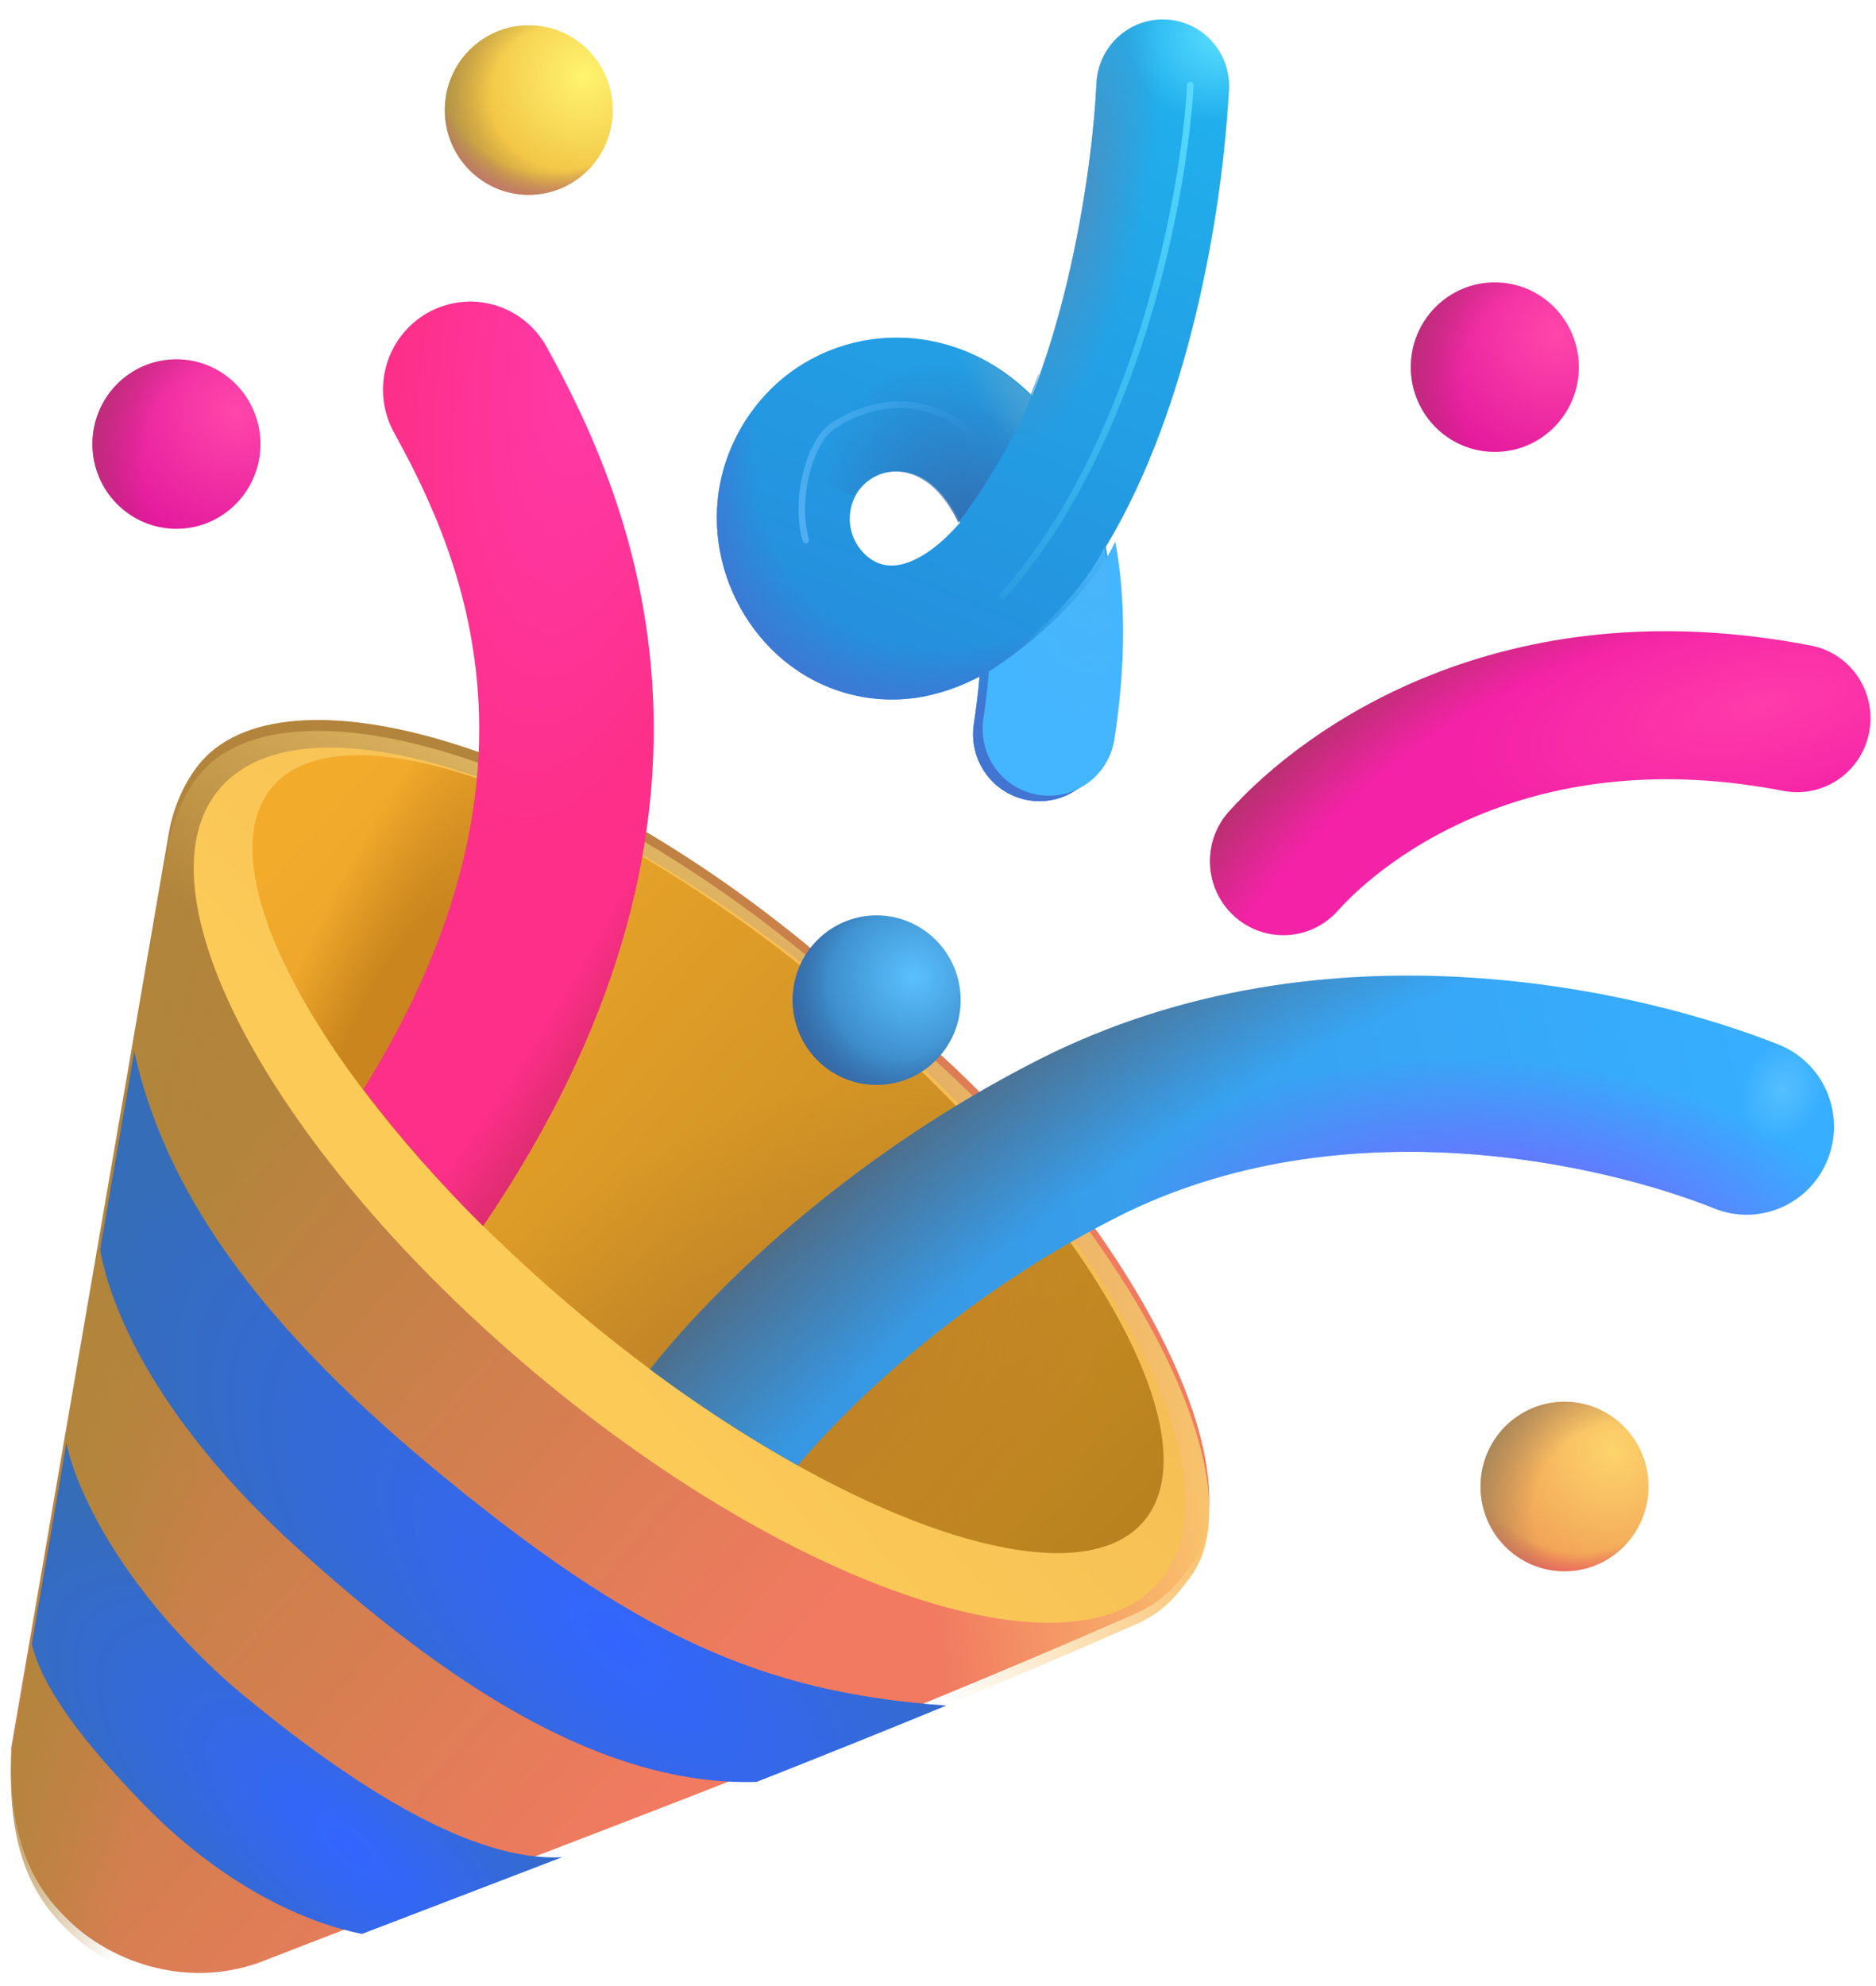 <svg width="86" height="91" viewBox="0 0 86 91" fill="none" xmlns="http://www.w3.org/2000/svg">
<g filter="url(#filter0_i_240_99)">
<path d="M52.079 74.416C53.484 73.797 54.067 72.893 54.489 72.36C58.286 67.583 50.19 53.397 38.631 45.188C26.381 34.433 12.894 30.766 9.098 35.546C8.448 36.366 7.936 37.483 7.725 38.742L0.522 80.53C0.272 85.624 2.203 87.56 3.169 88.503C4.92 90.22 8.323 91.676 11.876 90.417C25.58 85.094 38.423 80.42 52.079 74.416Z" fill="url(#paint0_linear_240_99)"/>
</g>
<path d="M52.079 74.416C53.484 73.797 54.067 72.893 54.489 72.36C58.286 67.583 50.19 53.397 38.631 45.188C26.381 34.433 12.894 30.766 9.098 35.546C8.448 36.366 7.936 37.483 7.725 38.742L0.522 80.53C0.272 85.624 2.203 87.56 3.169 88.503C4.92 90.22 8.323 91.676 11.876 90.417C25.58 85.094 38.423 80.42 52.079 74.416Z" fill="url(#paint1_linear_240_99)"/>
<path d="M52.079 74.416C53.484 73.797 54.067 72.893 54.489 72.36C58.286 67.583 50.19 53.397 38.631 45.188C26.381 34.433 12.894 30.766 9.098 35.546C8.448 36.366 7.936 37.483 7.725 38.742L0.522 80.53C0.272 85.624 2.203 87.56 3.169 88.503C4.92 90.22 8.323 91.676 11.876 90.417C25.58 85.094 38.423 80.42 52.079 74.416Z" fill="url(#paint2_linear_240_99)"/>
<path d="M52.079 74.416C53.484 73.797 54.067 72.893 54.489 72.36C58.286 67.583 50.19 53.397 38.631 45.188C26.381 34.433 12.894 30.766 9.098 35.546C8.448 36.366 7.936 37.483 7.725 38.742L0.522 80.53C0.272 85.624 2.203 87.56 3.169 88.503C4.92 90.22 8.323 91.676 11.876 90.417C25.58 85.094 38.423 80.42 52.079 74.416Z" fill="url(#paint3_linear_240_99)"/>
<g filter="url(#filter1_f_240_99)">
<path d="M24.52 62.895C36.443 72.895 49.283 77.152 53.199 72.403C57.114 67.655 50.622 55.7 38.699 45.7C26.775 35.701 13.935 31.444 10.02 36.192C6.105 40.941 12.597 52.896 24.52 62.895Z" fill="url(#paint4_linear_240_99)"/>
</g>
<g filter="url(#filter2_f_240_99)">
<path d="M26.492 60.112C37.542 69.38 49.171 73.654 52.466 69.658C55.761 65.662 49.473 54.91 38.423 45.642C27.372 36.374 15.743 32.101 12.448 36.096C9.154 40.092 15.441 50.845 26.492 60.112Z" fill="url(#paint5_linear_240_99)"/>
<path d="M26.492 60.112C37.542 69.38 49.171 73.654 52.466 69.658C55.761 65.662 49.473 54.91 38.423 45.642C27.372 36.374 15.743 32.101 12.448 36.096C9.154 40.092 15.441 50.845 26.492 60.112Z" fill="url(#paint6_radial_240_99)"/>
<path d="M26.492 60.112C37.542 69.38 49.171 73.654 52.466 69.658C55.761 65.662 49.473 54.91 38.423 45.642C27.372 36.374 15.743 32.101 12.448 36.096C9.154 40.092 15.441 50.845 26.492 60.112Z" fill="url(#paint7_radial_240_99)"/>
</g>
<path d="M40.187 49.704C42.314 49.704 44.038 47.965 44.038 45.821C44.038 43.676 42.314 41.938 40.187 41.938C38.06 41.938 36.336 43.676 36.336 45.821C36.336 47.965 38.06 49.704 40.187 49.704Z" fill="url(#paint8_radial_240_99)"/>
<path d="M40.187 49.704C42.314 49.704 44.038 47.965 44.038 45.821C44.038 43.676 42.314 41.938 40.187 41.938C38.06 41.938 36.336 43.676 36.336 45.821C36.336 47.965 38.06 49.704 40.187 49.704Z" fill="url(#paint9_radial_240_99)"/>
<path d="M71.722 71.986C73.849 71.986 75.573 70.248 75.573 68.103C75.573 65.958 73.849 64.22 71.722 64.22C69.595 64.22 67.871 65.958 67.871 68.103C67.871 70.248 69.595 71.986 71.722 71.986Z" fill="url(#paint10_radial_240_99)"/>
<path d="M71.722 71.986C73.849 71.986 75.573 70.248 75.573 68.103C75.573 65.958 73.849 64.22 71.722 64.22C69.595 64.22 67.871 65.958 67.871 68.103C67.871 70.248 69.595 71.986 71.722 71.986Z" fill="url(#paint11_radial_240_99)"/>
<path d="M71.722 71.986C73.849 71.986 75.573 70.248 75.573 68.103C75.573 65.958 73.849 64.22 71.722 64.22C69.595 64.22 67.871 65.958 67.871 68.103C67.871 70.248 69.595 71.986 71.722 71.986Z" fill="url(#paint12_radial_240_99)"/>
<path d="M68.527 20.705C70.653 20.705 72.378 18.966 72.378 16.822C72.378 14.677 70.653 12.938 68.527 12.938C66.4 12.938 64.676 14.677 64.676 16.822C64.676 18.966 66.4 20.705 68.527 20.705Z" fill="url(#paint13_radial_240_99)"/>
<path d="M68.527 20.705C70.653 20.705 72.378 18.966 72.378 16.822C72.378 14.677 70.653 12.938 68.527 12.938C66.4 12.938 64.676 14.677 64.676 16.822C64.676 18.966 66.4 20.705 68.527 20.705Z" fill="url(#paint14_radial_240_99)"/>
<path d="M24.241 8.925C26.368 8.925 28.092 7.186 28.092 5.041C28.092 2.897 26.368 1.158 24.241 1.158C22.115 1.158 20.391 2.897 20.391 5.041C20.391 7.186 22.115 8.925 24.241 8.925Z" fill="url(#paint15_radial_240_99)"/>
<path d="M24.241 8.925C26.368 8.925 28.092 7.186 28.092 5.041C28.092 2.897 26.368 1.158 24.241 1.158C22.115 1.158 20.391 2.897 20.391 5.041C20.391 7.186 22.115 8.925 24.241 8.925Z" fill="url(#paint16_radial_240_99)"/>
<path d="M24.241 8.925C26.368 8.925 28.092 7.186 28.092 5.041C28.092 2.897 26.368 1.158 24.241 1.158C22.115 1.158 20.391 2.897 20.391 5.041C20.391 7.186 22.115 8.925 24.241 8.925Z" fill="url(#paint17_radial_240_99)"/>
<path d="M8.089 24.228C10.216 24.228 11.94 22.49 11.94 20.345C11.94 18.201 10.216 16.462 8.089 16.462C5.962 16.462 4.238 18.201 4.238 20.345C4.238 22.49 5.962 24.228 8.089 24.228Z" fill="url(#paint18_radial_240_99)"/>
<path d="M8.089 24.228C10.216 24.228 11.94 22.49 11.94 20.345C11.94 18.201 10.216 16.462 8.089 16.462C5.962 16.462 4.238 18.201 4.238 20.345C4.238 22.49 5.962 24.228 8.089 24.228Z" fill="url(#paint19_radial_240_99)"/>
<path d="M43.384 78.139C35.042 77.551 29.19 75.033 19.712 67.138C11.555 60.343 7.506 54.317 6.155 48.171L4.59 57.251C5.23 60.808 7.983 65.773 13.434 70.743C20.563 77.241 27.663 81.838 34.683 81.638C37.593 80.494 40.493 79.329 43.384 78.139Z" fill="url(#paint20_radial_240_99)"/>
<path d="M25.773 85.086C21.762 85.312 16.342 82.013 10.715 77.297C5.913 73.111 3.544 68.563 3.045 66.109L1.457 75.332C1.848 76.891 3.048 79.011 6.515 82.594C10.388 86.597 14.287 88.159 16.598 88.601L21.502 86.723L25.773 85.086Z" fill="url(#paint21_radial_240_99)"/>
<g filter="url(#filter3_i_240_99)">
<path fill-rule="evenodd" clip-rule="evenodd" d="M81.591 36.502C70.074 34.233 63.269 39.553 61.111 41.938C60.817 42.278 60.458 42.555 60.056 42.753C59.654 42.951 59.218 43.066 58.771 43.092C58.324 43.117 57.877 43.053 57.456 42.902C57.034 42.751 56.647 42.517 56.316 42.213C55.986 41.91 55.718 41.542 55.53 41.133C55.342 40.724 55.237 40.281 55.221 39.83C55.205 39.38 55.278 38.93 55.436 38.508C55.595 38.087 55.835 37.701 56.143 37.374C59.488 33.671 68.541 27.022 82.882 29.85C83.734 30.045 84.477 30.567 84.954 31.305C85.431 32.044 85.604 32.941 85.436 33.805C85.268 34.67 84.773 35.435 84.055 35.938C83.338 36.441 82.454 36.642 81.591 36.499" fill="url(#paint22_radial_240_99)"/>
<path fill-rule="evenodd" clip-rule="evenodd" d="M81.591 36.502C70.074 34.233 63.269 39.553 61.111 41.938C60.817 42.278 60.458 42.555 60.056 42.753C59.654 42.951 59.218 43.066 58.771 43.092C58.324 43.117 57.877 43.053 57.456 42.902C57.034 42.751 56.647 42.517 56.316 42.213C55.986 41.91 55.718 41.542 55.53 41.133C55.342 40.724 55.237 40.281 55.221 39.83C55.205 39.38 55.278 38.93 55.436 38.508C55.595 38.087 55.835 37.701 56.143 37.374C59.488 33.671 68.541 27.022 82.882 29.85C83.734 30.045 84.477 30.567 84.954 31.305C85.431 32.044 85.604 32.941 85.436 33.805C85.268 34.67 84.773 35.435 84.055 35.938C83.338 36.441 82.454 36.642 81.591 36.499" fill="url(#paint23_radial_240_99)"/>
</g>
<path fill-rule="evenodd" clip-rule="evenodd" d="M53.443 0.895C53.843 0.914 54.234 1.011 54.596 1.183C54.958 1.354 55.282 1.596 55.551 1.894C55.82 2.192 56.029 2.54 56.164 2.919C56.299 3.299 56.359 3.701 56.34 4.103C56.139 7.594 55.626 11.058 54.807 14.455C53.968 17.922 52.678 21.763 50.69 25.059C51.171 27.628 51.183 30.659 50.655 34.107C50.532 34.91 50.097 35.632 49.447 36.113C48.796 36.593 47.982 36.794 47.185 36.67C46.388 36.545 45.672 36.107 45.196 35.451C44.719 34.795 44.52 33.974 44.644 33.17C44.761 32.402 44.846 31.679 44.9 31.001C44.322 31.306 43.715 31.55 43.088 31.731C41.992 32.054 40.84 32.132 39.712 31.958C38.584 31.784 37.507 31.363 36.558 30.724C33.12 28.416 31.535 23.364 34.195 19.233C36.724 15.307 41.999 14.239 46.007 17.034C46.47 17.357 46.905 17.72 47.31 18.122C47.95 16.492 48.475 14.749 48.898 13.003C49.797 9.284 50.172 5.798 50.265 3.816C50.283 3.414 50.38 3.019 50.55 2.655C50.719 2.29 50.959 1.963 51.254 1.692C51.549 1.42 51.894 1.21 52.27 1.074C52.646 0.937 53.044 0.876 53.443 0.895ZM44.01 23.942C43.549 22.974 42.998 22.393 42.55 22.079C41.295 21.205 39.919 21.611 39.294 22.577C38.989 23.068 38.884 23.66 39.002 24.228C39.12 24.795 39.452 25.295 39.928 25.62C40.312 25.879 40.802 26.008 41.452 25.824C42.041 25.656 42.941 25.175 44.01 23.942Z" fill="url(#paint24_linear_240_99)"/>
<path fill-rule="evenodd" clip-rule="evenodd" d="M53.443 0.895C53.843 0.914 54.234 1.011 54.596 1.183C54.958 1.354 55.282 1.596 55.551 1.894C55.82 2.192 56.029 2.54 56.164 2.919C56.299 3.299 56.359 3.701 56.34 4.103C56.139 7.594 55.626 11.058 54.807 14.455C53.968 17.922 52.678 21.763 50.69 25.059C51.171 27.628 51.183 30.659 50.655 34.107C50.532 34.91 50.097 35.632 49.447 36.113C48.796 36.593 47.982 36.794 47.185 36.67C46.388 36.545 45.672 36.107 45.196 35.451C44.719 34.795 44.52 33.974 44.644 33.17C44.761 32.402 44.846 31.679 44.9 31.001C44.322 31.306 43.715 31.55 43.088 31.731C41.992 32.054 40.84 32.132 39.712 31.958C38.584 31.784 37.507 31.363 36.558 30.724C33.12 28.416 31.535 23.364 34.195 19.233C36.724 15.307 41.999 14.239 46.007 17.034C46.47 17.357 46.905 17.72 47.31 18.122C47.95 16.492 48.475 14.749 48.898 13.003C49.797 9.284 50.172 5.798 50.265 3.816C50.283 3.414 50.38 3.019 50.55 2.655C50.719 2.29 50.959 1.963 51.254 1.692C51.549 1.42 51.894 1.21 52.27 1.074C52.646 0.937 53.044 0.876 53.443 0.895ZM44.01 23.942C43.549 22.974 42.998 22.393 42.55 22.079C41.295 21.205 39.919 21.611 39.294 22.577C38.989 23.068 38.884 23.66 39.002 24.228C39.12 24.795 39.452 25.295 39.928 25.62C40.312 25.879 40.802 26.008 41.452 25.824C42.041 25.656 42.941 25.175 44.01 23.942Z" fill="url(#paint25_radial_240_99)"/>
<path fill-rule="evenodd" clip-rule="evenodd" d="M53.443 0.895C53.843 0.914 54.234 1.011 54.596 1.183C54.958 1.354 55.282 1.596 55.551 1.894C55.82 2.192 56.029 2.54 56.164 2.919C56.299 3.299 56.359 3.701 56.34 4.103C56.139 7.594 55.626 11.058 54.807 14.455C53.968 17.922 52.678 21.763 50.69 25.059C51.171 27.628 51.183 30.659 50.655 34.107C50.532 34.91 50.097 35.632 49.447 36.113C48.796 36.593 47.982 36.794 47.185 36.67C46.388 36.545 45.672 36.107 45.196 35.451C44.719 34.795 44.52 33.974 44.644 33.17C44.761 32.402 44.846 31.679 44.9 31.001C44.322 31.306 43.715 31.55 43.088 31.731C41.992 32.054 40.84 32.132 39.712 31.958C38.584 31.784 37.507 31.363 36.558 30.724C33.12 28.416 31.535 23.364 34.195 19.233C36.724 15.307 41.999 14.239 46.007 17.034C46.47 17.357 46.905 17.72 47.31 18.122C47.95 16.492 48.475 14.749 48.898 13.003C49.797 9.284 50.172 5.798 50.265 3.816C50.283 3.414 50.38 3.019 50.55 2.655C50.719 2.29 50.959 1.963 51.254 1.692C51.549 1.42 51.894 1.21 52.27 1.074C52.646 0.937 53.044 0.876 53.443 0.895ZM44.01 23.942C43.549 22.974 42.998 22.393 42.55 22.079C41.295 21.205 39.919 21.611 39.294 22.577C38.989 23.068 38.884 23.66 39.002 24.228C39.12 24.795 39.452 25.295 39.928 25.62C40.312 25.879 40.802 26.008 41.452 25.824C42.041 25.656 42.941 25.175 44.01 23.942Z" fill="url(#paint26_radial_240_99)"/>
<path fill-rule="evenodd" clip-rule="evenodd" d="M53.443 0.895C53.843 0.914 54.234 1.011 54.596 1.183C54.958 1.354 55.282 1.596 55.551 1.894C55.82 2.192 56.029 2.54 56.164 2.919C56.299 3.299 56.359 3.701 56.34 4.103C56.139 7.594 55.626 11.058 54.807 14.455C53.968 17.922 52.678 21.763 50.69 25.059C51.171 27.628 51.183 30.659 50.655 34.107C50.532 34.91 50.097 35.632 49.447 36.113C48.796 36.593 47.982 36.794 47.185 36.67C46.388 36.545 45.672 36.107 45.196 35.451C44.719 34.795 44.52 33.974 44.644 33.17C44.761 32.402 44.846 31.679 44.9 31.001C44.322 31.306 43.715 31.55 43.088 31.731C41.992 32.054 40.84 32.132 39.712 31.958C38.584 31.784 37.507 31.363 36.558 30.724C33.12 28.416 31.535 23.364 34.195 19.233C36.724 15.307 41.999 14.239 46.007 17.034C46.47 17.357 46.905 17.72 47.31 18.122C47.95 16.492 48.475 14.749 48.898 13.003C49.797 9.284 50.172 5.798 50.265 3.816C50.283 3.414 50.38 3.019 50.55 2.655C50.719 2.29 50.959 1.963 51.254 1.692C51.549 1.42 51.894 1.21 52.27 1.074C52.646 0.937 53.044 0.876 53.443 0.895ZM44.01 23.942C43.549 22.974 42.998 22.393 42.55 22.079C41.295 21.205 39.919 21.611 39.294 22.577C38.989 23.068 38.884 23.66 39.002 24.228C39.12 24.795 39.452 25.295 39.928 25.62C40.312 25.879 40.802 26.008 41.452 25.824C42.041 25.656 42.941 25.175 44.01 23.942Z" fill="url(#paint27_radial_240_99)"/>
<path fill-rule="evenodd" clip-rule="evenodd" d="M36.567 67.138C34.219 65.818 31.957 64.346 29.797 62.732C33.273 58.384 39.487 52.683 47.585 48.568C60.892 41.802 75.566 45.472 81.549 47.864C82.037 48.06 82.483 48.35 82.86 48.719C83.237 49.088 83.538 49.529 83.747 50.015C83.955 50.501 84.067 51.025 84.074 51.554C84.082 52.084 83.987 52.611 83.793 53.103C83.599 53.596 83.311 54.045 82.945 54.425C82.579 54.805 82.142 55.109 81.66 55.319C81.177 55.529 80.659 55.642 80.133 55.65C79.608 55.658 79.086 55.561 78.597 55.366C73.472 53.316 61.488 50.537 51.187 55.773C44.394 59.226 39.343 63.868 36.567 67.138Z" fill="url(#paint28_linear_240_99)"/>
<path fill-rule="evenodd" clip-rule="evenodd" d="M36.567 67.138C34.219 65.818 31.957 64.346 29.797 62.732C33.273 58.384 39.487 52.683 47.585 48.568C60.892 41.802 75.566 45.472 81.549 47.864C82.037 48.06 82.483 48.35 82.86 48.719C83.237 49.088 83.538 49.529 83.747 50.015C83.955 50.501 84.067 51.025 84.074 51.554C84.082 52.084 83.987 52.611 83.793 53.103C83.599 53.596 83.311 54.045 82.945 54.425C82.579 54.805 82.142 55.109 81.66 55.319C81.177 55.529 80.659 55.642 80.133 55.65C79.608 55.658 79.086 55.561 78.597 55.366C73.472 53.316 61.488 50.537 51.187 55.773C44.394 59.226 39.343 63.868 36.567 67.138Z" fill="url(#paint29_radial_240_99)"/>
<path fill-rule="evenodd" clip-rule="evenodd" d="M36.567 67.138C34.219 65.818 31.957 64.346 29.797 62.732C33.273 58.384 39.487 52.683 47.585 48.568C60.892 41.802 75.566 45.472 81.549 47.864C82.037 48.06 82.483 48.35 82.86 48.719C83.237 49.088 83.538 49.529 83.747 50.015C83.955 50.501 84.067 51.025 84.074 51.554C84.082 52.084 83.987 52.611 83.793 53.103C83.599 53.596 83.311 54.045 82.945 54.425C82.579 54.805 82.142 55.109 81.66 55.319C81.177 55.529 80.659 55.642 80.133 55.65C79.608 55.658 79.086 55.561 78.597 55.366C73.472 53.316 61.488 50.537 51.187 55.773C44.394 59.226 39.343 63.868 36.567 67.138Z" fill="url(#paint30_radial_240_99)"/>
<path fill-rule="evenodd" clip-rule="evenodd" d="M36.567 67.138C34.219 65.818 31.957 64.346 29.797 62.732C33.273 58.384 39.487 52.683 47.585 48.568C60.892 41.802 75.566 45.472 81.549 47.864C82.037 48.06 82.483 48.35 82.86 48.719C83.237 49.088 83.538 49.529 83.747 50.015C83.955 50.501 84.067 51.025 84.074 51.554C84.082 52.084 83.987 52.611 83.793 53.103C83.599 53.596 83.311 54.045 82.945 54.425C82.579 54.805 82.142 55.109 81.66 55.319C81.177 55.529 80.659 55.642 80.133 55.65C79.608 55.658 79.086 55.561 78.597 55.366C73.472 53.316 61.488 50.537 51.187 55.773C44.394 59.226 39.343 63.868 36.567 67.138Z" fill="url(#paint31_radial_240_99)"/>
<g filter="url(#filter4_i_240_99)">
<path fill-rule="evenodd" clip-rule="evenodd" d="M24.907 15.64C24.651 15.177 24.307 14.769 23.895 14.44C23.483 14.111 23.011 13.867 22.505 13.722C22 13.576 21.471 13.533 20.948 13.594C20.426 13.655 19.921 13.82 19.462 14.078C19.003 14.335 18.598 14.682 18.272 15.098C17.945 15.513 17.703 15.989 17.559 16.499C17.416 17.009 17.373 17.543 17.433 18.069C17.494 18.596 17.657 19.105 17.912 19.568C19.535 22.506 21.533 26.66 21.789 32.005C22.013 36.663 20.925 42.57 16.504 49.658C18.183 51.875 20.017 53.967 21.994 55.917C28.23 46.773 30.115 38.58 29.782 31.615C29.439 24.416 26.735 18.955 24.907 15.64Z" fill="url(#paint32_radial_240_99)"/>
<path fill-rule="evenodd" clip-rule="evenodd" d="M24.907 15.64C24.651 15.177 24.307 14.769 23.895 14.44C23.483 14.111 23.011 13.867 22.505 13.722C22 13.576 21.471 13.533 20.948 13.594C20.426 13.655 19.921 13.82 19.462 14.078C19.003 14.335 18.598 14.682 18.272 15.098C17.945 15.513 17.703 15.989 17.559 16.499C17.416 17.009 17.373 17.543 17.433 18.069C17.494 18.596 17.657 19.105 17.912 19.568C19.535 22.506 21.533 26.66 21.789 32.005C22.013 36.663 20.925 42.57 16.504 49.658C18.183 51.875 20.017 53.967 21.994 55.917C28.23 46.773 30.115 38.58 29.782 31.615C29.439 24.416 26.735 18.955 24.907 15.64Z" fill="url(#paint33_radial_240_99)"/>
</g>
<path d="M33.371 20.688C33.567 20.198 33.817 19.715 34.12 19.242C36.649 15.314 41.924 14.245 45.932 17.041C46.395 17.363 46.83 17.726 47.235 18.128C47.363 17.795 47.489 17.457 47.613 17.115L47.629 17.18C46.806 19.794 44.959 22.596 43.931 23.945C43.471 22.977 42.923 22.396 42.475 22.086C41.22 21.211 39.84 21.618 39.219 22.583L39.152 22.696L33.371 20.688Z" fill="url(#paint34_radial_240_99)"/>
<path d="M33.371 20.688C33.567 20.198 33.817 19.715 34.12 19.242C36.649 15.314 41.924 14.245 45.932 17.041C46.395 17.363 46.83 17.726 47.235 18.128C47.363 17.795 47.489 17.457 47.613 17.115L47.629 17.18C46.806 19.794 44.959 22.596 43.931 23.945C43.471 22.977 42.923 22.396 42.475 22.086C41.22 21.211 39.84 21.618 39.219 22.583L39.152 22.696L33.371 20.688Z" fill="url(#paint35_radial_240_99)"/>
<g filter="url(#filter5_i_240_99)">
<path d="M50.626 25.061C51.106 27.63 51.118 30.664 50.59 34.108C50.467 34.912 50.032 35.634 49.382 36.114C48.731 36.595 47.917 36.795 47.12 36.671C46.323 36.547 45.607 36.109 45.131 35.453C44.654 34.796 44.456 33.976 44.579 33.172C44.696 32.404 44.781 31.683 44.835 31.009C47.978 29.018 50.053 26.371 50.626 25.061Z" fill="#44B6FF"/>
</g>
<path d="M50.626 25.061C51.106 27.631 51.118 30.665 50.59 34.109C50.467 34.913 50.032 35.635 49.382 36.115C48.731 36.596 47.917 36.796 47.12 36.672C46.323 36.548 45.607 36.11 45.131 35.453C44.654 34.797 44.456 33.977 44.579 33.173C44.696 32.405 44.781 31.684 44.835 31.011C47.978 29.019 50.053 26.372 50.626 25.061Z" fill="url(#paint36_radial_240_99)"/>
<g filter="url(#filter6_f_240_99)">
<path d="M45.242 20.558C44.391 19.396 41.663 17.33 38.238 19.473C37.089 20.193 36.413 22.901 36.938 24.744" stroke="url(#paint37_linear_240_99)" stroke-width="0.3" stroke-linecap="round"/>
</g>
<g filter="url(#filter7_f_240_99)">
<path d="M54.569 3.899C54.3 8.774 52.207 20.281 45.965 27.302" stroke="url(#paint38_linear_240_99)" stroke-width="0.3" stroke-linecap="round"/>
</g>
<defs>
<filter id="filter0_i_240_99" x="0.5" y="32.985" width="54.938" height="57.906" filterUnits="userSpaceOnUse" color-interpolation-filters="sRGB">
<feFlood flood-opacity="0" result="BackgroundImageFix"/>
<feBlend mode="normal" in="SourceGraphic" in2="BackgroundImageFix" result="shape"/>
<feColorMatrix in="SourceAlpha" type="matrix" values="0 0 0 0 0 0 0 0 0 0 0 0 0 0 0 0 0 0 127 0" result="hardAlpha"/>
<feOffset dy="-0.5"/>
<feGaussianBlur stdDeviation="0.5"/>
<feComposite in2="hardAlpha" operator="arithmetic" k2="-1" k3="1"/>
<feColorMatrix type="matrix" values="0 0 0 0 0.925 0 0 0 0 0.349 0 0 0 0 0.384 0 0 0 1 0"/>
<feBlend mode="normal" in2="shape" result="effect1_innerShadow_240_99"/>
</filter>
<filter id="filter1_f_240_99" x="8.379" y="33.75" width="46.461" height="41.096" filterUnits="userSpaceOnUse" color-interpolation-filters="sRGB">
<feFlood flood-opacity="0" result="BackgroundImageFix"/>
<feBlend mode="normal" in="SourceGraphic" in2="BackgroundImageFix" result="shape"/>
<feGaussianBlur stdDeviation="0.25" result="effect1_foregroundBlur_240_99"/>
</filter>
<filter id="filter2_f_240_99" x="11.374" y="34.399" width="42.169" height="36.958" filterUnits="userSpaceOnUse" color-interpolation-filters="sRGB">
<feFlood flood-opacity="0" result="BackgroundImageFix"/>
<feBlend mode="normal" in="SourceGraphic" in2="BackgroundImageFix" result="shape"/>
<feGaussianBlur stdDeviation="0.1" result="effect1_foregroundBlur_240_99"/>
</filter>
<filter id="filter3_i_240_99" x="55.219" y="28.918" width="30.531" height="14.18" filterUnits="userSpaceOnUse" color-interpolation-filters="sRGB">
<feFlood flood-opacity="0" result="BackgroundImageFix"/>
<feBlend mode="normal" in="SourceGraphic" in2="BackgroundImageFix" result="shape"/>
<feColorMatrix in="SourceAlpha" type="matrix" values="0 0 0 0 0 0 0 0 0 0 0 0 0 0 0 0 0 0 127 0" result="hardAlpha"/>
<feOffset dx="0.25" dy="-0.25"/>
<feGaussianBlur stdDeviation="0.25"/>
<feComposite in2="hardAlpha" operator="arithmetic" k2="-1" k3="1"/>
<feColorMatrix type="matrix" values="0 0 0 0 0.722 0 0 0 0 0.271 0 0 0 0 0.471 0 0 0 1 0"/>
<feBlend mode="normal" in2="shape" result="effect1_innerShadow_240_99"/>
</filter>
<filter id="filter4_i_240_99" x="16.504" y="13.567" width="13.466" height="42.6" filterUnits="userSpaceOnUse" color-interpolation-filters="sRGB">
<feFlood flood-opacity="0" result="BackgroundImageFix"/>
<feBlend mode="normal" in="SourceGraphic" in2="BackgroundImageFix" result="shape"/>
<feColorMatrix in="SourceAlpha" type="matrix" values="0 0 0 0 0 0 0 0 0 0 0 0 0 0 0 0 0 0 127 0" result="hardAlpha"/>
<feOffset dx="0.15" dy="0.25"/>
<feGaussianBlur stdDeviation="0.5"/>
<feComposite in2="hardAlpha" operator="arithmetic" k2="-1" k3="1"/>
<feColorMatrix type="matrix" values="0 0 0 0 0.722 0 0 0 0 0.184 0 0 0 0 0.447 0 0 0 1 0"/>
<feBlend mode="normal" in2="shape" result="effect1_innerShadow_240_99"/>
</filter>
<filter id="filter5_i_240_99" x="44.543" y="24.811" width="6.941" height="11.896" filterUnits="userSpaceOnUse" color-interpolation-filters="sRGB">
<feFlood flood-opacity="0" result="BackgroundImageFix"/>
<feBlend mode="normal" in="SourceGraphic" in2="BackgroundImageFix" result="shape"/>
<feColorMatrix in="SourceAlpha" type="matrix" values="0 0 0 0 0 0 0 0 0 0 0 0 0 0 0 0 0 0 127 0" result="hardAlpha"/>
<feOffset dx="0.5" dy="-0.25"/>
<feGaussianBlur stdDeviation="0.325"/>
<feComposite in2="hardAlpha" operator="arithmetic" k2="-1" k3="1"/>
<feColorMatrix type="matrix" values="0 0 0 0 0.239 0 0 0 0 0.439 0 0 0 0 0.769 0 0 0 1 0"/>
<feBlend mode="normal" in2="shape" result="effect1_innerShadow_240_99"/>
</filter>
<filter id="filter6_f_240_99" x="36.309" y="18.091" width="9.381" height="7.104" filterUnits="userSpaceOnUse" color-interpolation-filters="sRGB">
<feFlood flood-opacity="0" result="BackgroundImageFix"/>
<feBlend mode="normal" in="SourceGraphic" in2="BackgroundImageFix" result="shape"/>
<feGaussianBlur stdDeviation="0.15" result="effect1_foregroundBlur_240_99"/>
</filter>
<filter id="filter7_f_240_99" x="45.366" y="3.299" width="9.802" height="24.602" filterUnits="userSpaceOnUse" color-interpolation-filters="sRGB">
<feFlood flood-opacity="0" result="BackgroundImageFix"/>
<feBlend mode="normal" in="SourceGraphic" in2="BackgroundImageFix" result="shape"/>
<feGaussianBlur stdDeviation="0.225" result="effect1_foregroundBlur_240_99"/>
</filter>
<linearGradient id="paint0_linear_240_99" x1="5.775" y1="58.69" x2="31.767" y2="81.071" gradientUnits="userSpaceOnUse">
<stop stop-color="#B3843C"/>
<stop offset="1" stop-color="#F17A61"/>
</linearGradient>
<linearGradient id="paint1_linear_240_99" x1="2.923" y1="62.189" x2="10.479" y2="63.711" gradientUnits="userSpaceOnUse">
<stop stop-color="#B1853B"/>
<stop offset="1" stop-color="#B1853B" stop-opacity="0"/>
</linearGradient>
<linearGradient id="paint2_linear_240_99" x1="55.437" y1="71.098" x2="42.681" y2="73.182" gradientUnits="userSpaceOnUse">
<stop stop-color="#F9C26C"/>
<stop offset="1" stop-color="#F9C26C" stop-opacity="0"/>
</linearGradient>
<linearGradient id="paint3_linear_240_99" x1="27.968" y1="34.181" x2="19.678" y2="48.139" gradientUnits="userSpaceOnUse">
<stop stop-color="#E6BF69"/>
<stop offset="1" stop-color="#E6BF69" stop-opacity="0"/>
</linearGradient>
<linearGradient id="paint4_linear_240_99" x1="25.163" y1="62.242" x2="41.902" y2="47.428" gradientUnits="userSpaceOnUse">
<stop stop-color="#FCCB57"/>
<stop offset="1" stop-color="#F5BD55"/>
</linearGradient>
<linearGradient id="paint5_linear_240_99" x1="14.884" y1="36.788" x2="54.098" y2="72.469" gradientUnits="userSpaceOnUse">
<stop stop-color="#F3AB2C"/>
<stop offset="1" stop-color="#B57F1E"/>
</linearGradient>
<radialGradient id="paint6_radial_240_99" cx="0" cy="0" r="1" gradientUnits="userSpaceOnUse" gradientTransform="translate(17.59 50.206) rotate(-69.54) scale(20.888 5.813)">
<stop offset="0.423" stop-color="#CA851E"/>
<stop offset="1" stop-color="#CA851E" stop-opacity="0"/>
</radialGradient>
<radialGradient id="paint7_radial_240_99" cx="0" cy="0" r="1" gradientUnits="userSpaceOnUse" gradientTransform="translate(34.093 64.43) rotate(-33.575) scale(20.89 12.274)">
<stop stop-color="#BC7F28"/>
<stop offset="1" stop-color="#BC7F28" stop-opacity="0"/>
</radialGradient>
<radialGradient id="paint8_radial_240_99" cx="0" cy="0" r="1" gradientUnits="userSpaceOnUse" gradientTransform="translate(41.888 44.763) rotate(138.431) scale(5.549 5.555)">
<stop stop-color="#5AC0FF"/>
<stop offset="1" stop-color="#3279B6"/>
</radialGradient>
<radialGradient id="paint9_radial_240_99" cx="0" cy="0" r="1" gradientUnits="userSpaceOnUse" gradientTransform="translate(40.946 45.285) rotate(159.897) scale(5.557 6.131)">
<stop offset="0.535" stop-color="#3A619E" stop-opacity="0"/>
<stop offset="1" stop-color="#3A619E"/>
</radialGradient>
<radialGradient id="paint10_radial_240_99" cx="0" cy="0" r="1" gradientUnits="userSpaceOnUse" gradientTransform="translate(73.954 66.461) rotate(134.33) scale(6.357 6.356)">
<stop stop-color="#FDD46C"/>
<stop offset="1" stop-color="#F09C53"/>
</radialGradient>
<radialGradient id="paint11_radial_240_99" cx="0" cy="0" r="1" gradientUnits="userSpaceOnUse" gradientTransform="translate(72.436 66.126) rotate(100.739) scale(6.321 6.272)">
<stop offset="0.792" stop-color="#E76260" stop-opacity="0"/>
<stop offset="0.964" stop-color="#E76260"/>
</radialGradient>
<radialGradient id="paint12_radial_240_99" cx="0" cy="0" r="1" gradientUnits="userSpaceOnUse" gradientTransform="translate(73.559 68.745) rotate(-147.341) scale(6.365 7.522)">
<stop offset="0.482" stop-color="#AA885A" stop-opacity="0"/>
<stop offset="0.907" stop-color="#AA885A"/>
</radialGradient>
<radialGradient id="paint13_radial_240_99" cx="0" cy="0" r="1" gradientUnits="userSpaceOnUse" gradientTransform="translate(71.285 15.309) rotate(132.149) scale(6.625 6.62)">
<stop stop-color="#FF46AA"/>
<stop offset="1" stop-color="#E3189D"/>
</radialGradient>
<radialGradient id="paint14_radial_240_99" cx="0" cy="0" r="1" gradientUnits="userSpaceOnUse" gradientTransform="translate(70.153 17.525) rotate(-173.234) scale(5.994 8.087)">
<stop offset="0.522" stop-color="#B63173" stop-opacity="0"/>
<stop offset="1" stop-color="#B63173"/>
</radialGradient>
<radialGradient id="paint15_radial_240_99" cx="0" cy="0" r="1" gradientUnits="userSpaceOnUse" gradientTransform="translate(26.762 3.487) rotate(139.338) scale(5.915 5.922)">
<stop stop-color="#FFF46F"/>
<stop offset="1" stop-color="#EFB93C"/>
</radialGradient>
<radialGradient id="paint16_radial_240_99" cx="0" cy="0" r="1" gradientUnits="userSpaceOnUse" gradientTransform="translate(25.919 4.412) rotate(-178.507) scale(6.129 5.884)">
<stop offset="0.559" stop-color="#AA904B" stop-opacity="0"/>
<stop offset="0.944" stop-color="#AA904B"/>
</radialGradient>
<radialGradient id="paint17_radial_240_99" cx="0" cy="0" r="1" gradientUnits="userSpaceOnUse" gradientTransform="translate(25.231 2.85) rotate(102.24) scale(6.606 6.556)">
<stop offset="0.772" stop-color="#C47072" stop-opacity="0"/>
<stop offset="1" stop-color="#C47072"/>
</radialGradient>
<radialGradient id="paint18_radial_240_99" cx="0" cy="0" r="1" gradientUnits="userSpaceOnUse" gradientTransform="translate(10.852 18.834) rotate(132.149) scale(6.625 6.62)">
<stop stop-color="#FF46AA"/>
<stop offset="1" stop-color="#E3189D"/>
</radialGradient>
<radialGradient id="paint19_radial_240_99" cx="0" cy="0" r="1" gradientUnits="userSpaceOnUse" gradientTransform="translate(9.715 21.052) rotate(-173.234) scale(5.994 8.087)">
<stop offset="0.522" stop-color="#B63173" stop-opacity="0"/>
<stop offset="1" stop-color="#B63173"/>
</radialGradient>
<radialGradient id="paint20_radial_240_99" cx="0" cy="0" r="1" gradientUnits="userSpaceOnUse" gradientTransform="translate(28.239 75.13) rotate(132.972) scale(13.648 29.865)">
<stop stop-color="#3365FF"/>
<stop offset="1" stop-color="#356DB9"/>
</radialGradient>
<radialGradient id="paint21_radial_240_99" cx="0" cy="0" r="1" gradientUnits="userSpaceOnUse" gradientTransform="translate(16.017 84.611) rotate(131.361) scale(8.427 21.294)">
<stop stop-color="#3365FF"/>
<stop offset="1" stop-color="#356DB9"/>
</radialGradient>
<radialGradient id="paint22_radial_240_99" cx="0" cy="0" r="1" gradientUnits="userSpaceOnUse" gradientTransform="translate(80.411 32.57) rotate(168.188) scale(13.797 5.187)">
<stop stop-color="#FF3BA9"/>
<stop offset="1" stop-color="#F422A7"/>
</radialGradient>
<radialGradient id="paint23_radial_240_99" cx="0" cy="0" r="1" gradientUnits="userSpaceOnUse" gradientTransform="translate(70.433 43.664) rotate(-127.125) scale(14.296 25.421)">
<stop offset="0.752" stop-color="#B8306F" stop-opacity="0"/>
<stop offset="1" stop-color="#B8306F"/>
</radialGradient>
<linearGradient id="paint24_linear_240_99" x1="53.309" y1="0.892" x2="38.757" y2="35.479" gradientUnits="userSpaceOnUse">
<stop stop-color="#20B2EE"/>
<stop offset="1" stop-color="#2689DA"/>
</linearGradient>
<radialGradient id="paint25_radial_240_99" cx="0" cy="0" r="1" gradientUnits="userSpaceOnUse" gradientTransform="translate(50.159 12.157) rotate(127.985) scale(24.971 15.244)">
<stop offset="0.802" stop-color="#4274D2" stop-opacity="0"/>
<stop offset="0.951" stop-color="#4274D2"/>
</radialGradient>
<radialGradient id="paint26_radial_240_99" cx="0" cy="0" r="1" gradientUnits="userSpaceOnUse" gradientTransform="translate(48.917 9.255) rotate(12.193) scale(3.582 12.117)">
<stop stop-color="#4D8EC0"/>
<stop offset="1" stop-color="#4D8EC0" stop-opacity="0"/>
</radialGradient>
<radialGradient id="paint27_radial_240_99" cx="0" cy="0" r="1" gradientUnits="userSpaceOnUse" gradientTransform="translate(56.022 1.435) rotate(141.721) scale(4.396 3.96)">
<stop stop-color="#5ADEFF"/>
<stop offset="1" stop-color="#5ADEFF" stop-opacity="0"/>
</radialGradient>
<linearGradient id="paint28_linear_240_99" x1="38.513" y1="64.197" x2="81.486" y2="53.03" gradientUnits="userSpaceOnUse">
<stop stop-color="#3797E2"/>
<stop offset="1" stop-color="#37AEFF"/>
</linearGradient>
<radialGradient id="paint29_radial_240_99" cx="0" cy="0" r="1" gradientUnits="userSpaceOnUse" gradientTransform="translate(54.392 71.272) rotate(-129.603) scale(25.671 64.252)">
<stop offset="0.623" stop-color="#526579" stop-opacity="0"/>
<stop offset="0.962" stop-color="#526579"/>
</radialGradient>
<radialGradient id="paint30_radial_240_99" cx="0" cy="0" r="1" gradientUnits="userSpaceOnUse" gradientTransform="translate(68.738 57.37) rotate(94.363) scale(8.841 17.63)">
<stop offset="0.396" stop-color="#6972FF"/>
<stop offset="1" stop-color="#6972FF" stop-opacity="0"/>
</radialGradient>
<radialGradient id="paint31_radial_240_99" cx="0" cy="0" r="1" gradientUnits="userSpaceOnUse" gradientTransform="translate(81.741 49.943) rotate(-68.98) scale(2.422 1.898)">
<stop stop-color="#55BFFF"/>
<stop offset="1" stop-color="#55BFFF" stop-opacity="0"/>
</radialGradient>
<radialGradient id="paint32_radial_240_99" cx="0" cy="0" r="1" gradientUnits="userSpaceOnUse" gradientTransform="translate(26.994 14.939) rotate(99.346) scale(23.597 8.771)">
<stop stop-color="#FF3AAA"/>
<stop offset="1" stop-color="#FD2F89"/>
</radialGradient>
<radialGradient id="paint33_radial_240_99" cx="0" cy="0" r="1" gradientUnits="userSpaceOnUse" gradientTransform="translate(14.771 39.278) rotate(31.388) scale(15.427 48.6)">
<stop offset="0.804" stop-color="#DB2C6E" stop-opacity="0"/>
<stop offset="1" stop-color="#DB2C6E"/>
</radialGradient>
<radialGradient id="paint34_radial_240_99" cx="0" cy="0" r="1" gradientUnits="userSpaceOnUse" gradientTransform="translate(44.779 24.907) rotate(-119.027) scale(8.822 6.565)">
<stop stop-color="#336BAF"/>
<stop offset="1" stop-color="#336BAF" stop-opacity="0"/>
</radialGradient>
<radialGradient id="paint35_radial_240_99" cx="0" cy="0" r="1" gradientUnits="userSpaceOnUse" gradientTransform="translate(47.632 18.238) rotate(-127.426) scale(5.97 2.413)">
<stop stop-color="#49A4D4"/>
<stop offset="1" stop-color="#49A4D4" stop-opacity="0"/>
</radialGradient>
<radialGradient id="paint36_radial_240_99" cx="0" cy="0" r="1" gradientUnits="userSpaceOnUse" gradientTransform="translate(50.312 24.794) rotate(94.81) scale(8.351 4.61)">
<stop stop-color="#4AB5F8"/>
<stop offset="1" stop-color="#4AB5F8" stop-opacity="0"/>
</radialGradient>
<linearGradient id="paint37_linear_240_99" x1="35.789" y1="20.613" x2="44.7" y2="18.449" gradientUnits="userSpaceOnUse">
<stop stop-color="#4EAFF2"/>
<stop offset="1" stop-color="#4EAFF2" stop-opacity="0"/>
</linearGradient>
<linearGradient id="paint38_linear_240_99" x1="53.868" y1="0.468" x2="41.188" y2="29.442" gradientUnits="userSpaceOnUse">
<stop stop-color="#5BDDFF"/>
<stop offset="1" stop-color="#5BDDFF" stop-opacity="0"/>
</linearGradient>
</defs>
</svg>
